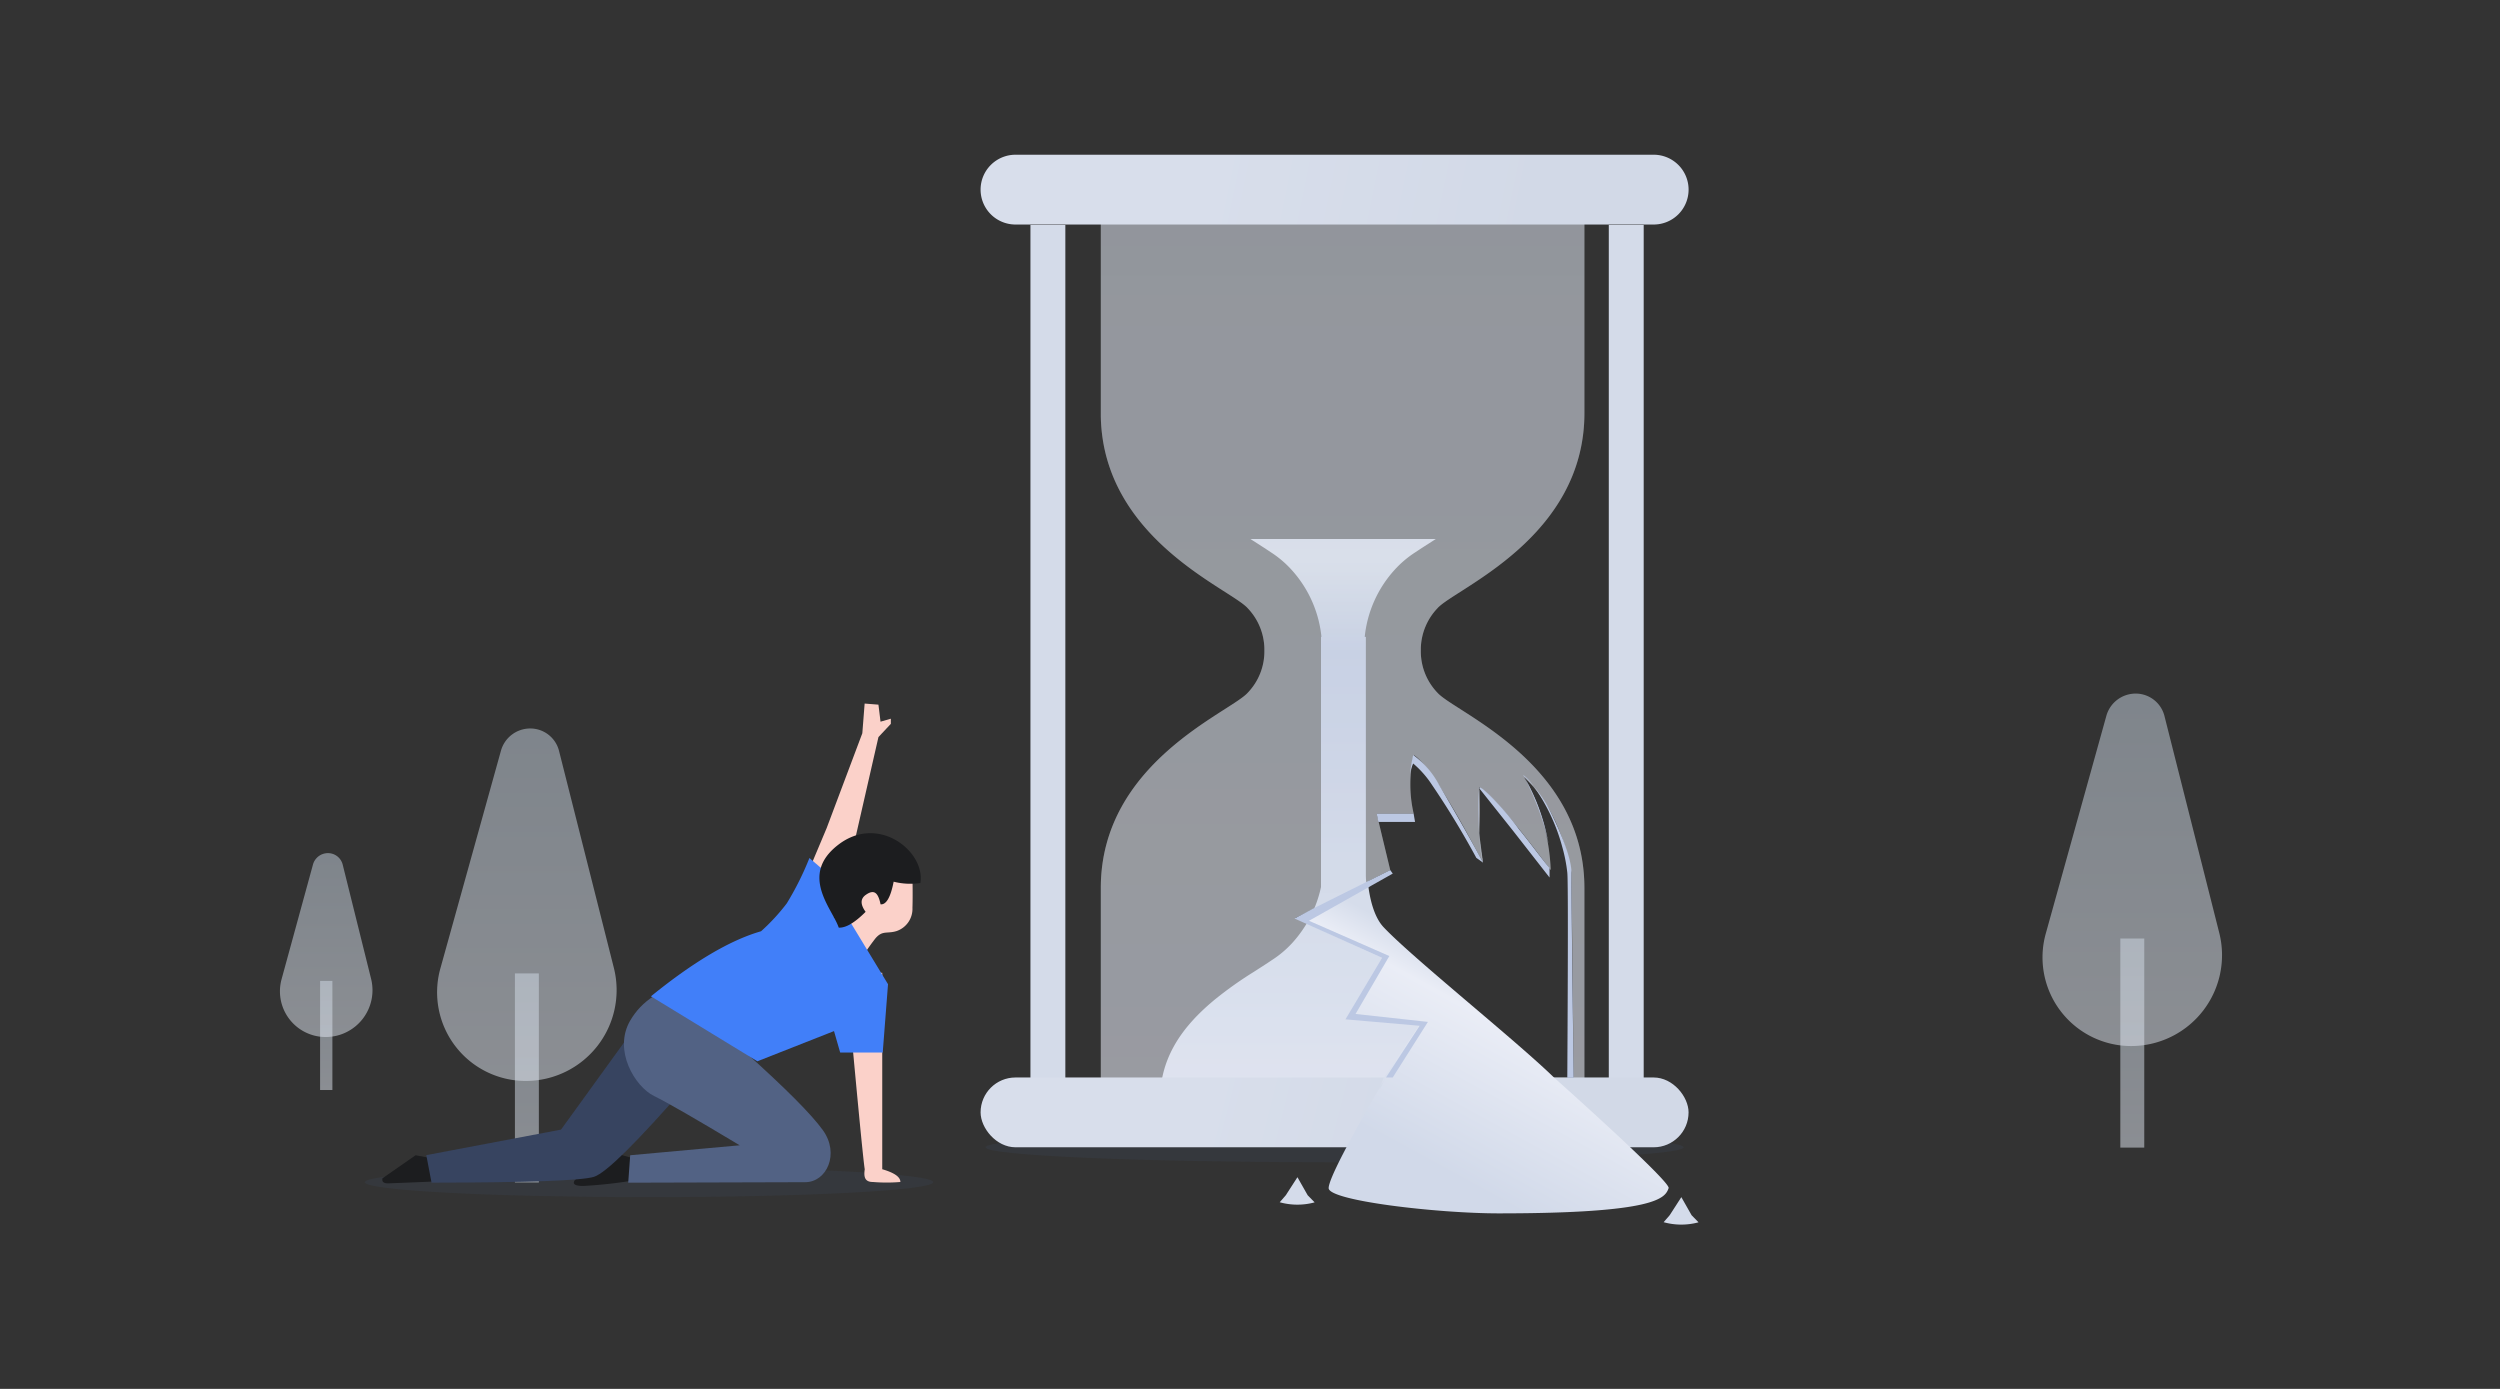 <svg xmlns="http://www.w3.org/2000/svg" xmlns:xlink="http://www.w3.org/1999/xlink" viewBox="0 0 360 200"><rect x="0" y="0" width="360" height="200" fill="#333333" stroke="none"/><defs><style type="text/css">.a{fill:#4c649a;fill-opacity:0.1;}.a,.c,.e,.g,.h,.i,.j,.k,.l,.n,.o,.p,.q,.r,.s,.t,.u{fill-rule:evenodd;}.b,.c,.d,.e,.f,.g{opacity:0.504;}.b,.c,.d,.e,.f,.g,.h,.j{isolation:isolate;}.b{fill:url(#a);}.c{fill:url(#b);}.d{fill:url(#c);}.e{fill:url(#d);}.f{fill:url(#e);}.g{fill:url(#f);}.h{opacity:0.355;}.h,.j{fill:url(#g);}.i{fill:url(#h);}.j{opacity:0.35;}.k{fill:#d4dbe9;}.l{fill:url(#j);}.m{fill:url(#k);}.n{fill:url(#l);}.o{fill:#bcc8e3;}.p{fill:#1c1d1f;}.q{fill:#374460;}.r{fill:#526284;}.s{fill:#fbd1c9;}.t{fill:#417ff9;}.u{fill:#d4dbea;}</style><linearGradient id="a" x1="-1159.371" y1="171.93" x2="-1159.371" y2="172.93" gradientTransform="translate(-3688.318 5341.82) rotate(180) scale(3.446 30.109)" gradientUnits="userSpaceOnUse"><stop offset="0" stop-color="#e2e8f2"/><stop offset="1" stop-color="#cad6e3"/></linearGradient><linearGradient id="b" x1="-933.277" y1="171.552" x2="-933.277" y2="172.552" gradientTransform="translate(-23818.515 8857.641) rotate(180) scale(25.85 50.754)" xlink:href="#a"/><linearGradient id="c" x1="-1159.371" y1="171.93" x2="-1159.371" y2="172.93" gradientTransform="translate(-3919.498 5346.846) rotate(180) scale(3.446 30.109)" xlink:href="#a"/><linearGradient id="d" x1="-933.277" y1="171.552" x2="-933.277" y2="172.552" gradientTransform="translate(-24049.703 8862.667) rotate(180) scale(25.85 50.754)" xlink:href="#a"/><linearGradient id="e" x1="-1406.511" y1="172.782" x2="-1406.511" y2="173.782" gradientTransform="translate(-2442.048 2871.169) rotate(180) scale(1.77 15.709)" xlink:href="#a"/><linearGradient id="f" x1="-965.95" y1="172.057" x2="-965.95" y2="173.057" gradientTransform="translate(-12827.497 4705.509) rotate(180) scale(13.328 26.481)" xlink:href="#a"/><linearGradient id="g" x1="-885.591" y1="171.218" x2="-885.591" y2="172.181" gradientTransform="matrix(69.641, 0, 0, -128.513, 61866.794, 22161.62)" gradientUnits="userSpaceOnUse"><stop offset="0" stop-color="#e1e6f0"/><stop offset="1" stop-color="#d7dde8"/></linearGradient><linearGradient id="h" x1="-881.579" y1="171.328" x2="-881.579" y2="172.291" gradientTransform="matrix(53.128, 0, 0, -85.436, 47030.295, 14800.675)" gradientUnits="userSpaceOnUse"><stop offset="0" stop-color="#e0e5f0"/><stop offset="0.841" stop-color="#bdc8df"/><stop offset="1" stop-color="#d7dde9"/></linearGradient><linearGradient id="j" x1="-889.877" y1="174.29" x2="-889.383" y2="174.28" gradientTransform="matrix(101.949, 0, 0, -10.051, 90894.1, 1779.101)" gradientUnits="userSpaceOnUse"><stop offset="0" stop-color="#d8deeb"/><stop offset="1" stop-color="#d2d9e7"/></linearGradient><linearGradient id="k" x1="-889.878" y1="174.291" x2="-889.48" y2="174.281" gradientTransform="matrix(101.949, 0, 0, -10.051, 90894.1, 1911.978)" xlink:href="#j"/><linearGradient id="l" x1="-881.135" y1="172.24" x2="-881.423" y2="171.756" gradientTransform="matrix(52.087, 0, 0, -47.807, 46115.075, 8377.76)" gradientUnits="userSpaceOnUse"><stop offset="0" stop-color="#d6ddeb"/><stop offset="0.189" stop-color="#eaedf6"/><stop offset="1" stop-color="#d1d9e9"/></linearGradient></defs><title>缺省图_360_200_加载失败</title><path class="a" d="M94.138,168.081c22.289.019,40.246.976,40.246,2.154s-18.321,2.154-40.923,2.154h-.676c-22.289-.019-40.247-.976-40.247-2.153s18.322-2.154,40.923-2.154Zm98.872-5.025c27.373.019,49.426.976,49.426,2.153s-22.5,2.154-50.257,2.154h-.831c-27.372-.019-49.425-.976-49.425-2.154s22.5-2.154,50.256-2.154Z"/><rect class="b" x="305.328" y="135.146" width="3.446" height="30.109"/><path class="c" d="M307.535,99.876a4.381,4.381,0,0,0-4.22,3.206l-8.726,31.363a12.764,12.764,0,0,0,12.3,16.185,13.085,13.085,0,0,0,12.685-16.288l-7.893-31.24A4.273,4.273,0,0,0,307.535,99.876Z"/><rect class="d" x="74.149" y="140.172" width="3.446" height="30.109"/><path class="e" d="M76.355,104.9a4.38,4.38,0,0,0-4.219,3.206L63.41,139.471a12.763,12.763,0,0,0,12.3,16.185,13.082,13.082,0,0,0,12.684-16.288L80.5,108.128A4.274,4.274,0,0,0,76.355,104.9Z"/><rect class="f" x="46.094" y="141.252" width="1.77" height="15.709"/><path class="g" d="M47.227,122.85a2.24,2.24,0,0,0-2.16,1.648L40.546,141.01a6.583,6.583,0,0,0,6.348,8.321,6.742,6.742,0,0,0,6.545-8.372l-4.09-16.451A2.187,2.187,0,0,0,47.227,122.85Z"/><path class="h" d="M228.157,29.413V59.474c0,18.072-18.667,25.285-21.165,28.114A8.659,8.659,0,0,0,204.6,93.36l0,.309a8.58,8.58,0,0,0,2.39,6.081c2.473,2.8,20.793,9.9,21.159,27.576l.006.539v30.06H158.516v-30.06c0-18.073,18.666-25.286,21.164-28.115a8.581,8.581,0,0,0,2.391-6.081l0-.309a8.659,8.659,0,0,0-2.395-5.772c-2.473-2.8-20.793-9.9-21.159-27.576l0-.538V29.413Zm-24.584,79.305a18.725,18.725,0,0,0,0,8.465h-5.329l1.95,8.106-13.63,6.885,12.445,5.747-5.266,8.87,10.769.738-4.935,7.675H226.61l-.319-29.556q-1.794-9.059-6.819-13.723a29.029,29.029,0,0,1,3.829,13.364q-7.93-10.648-10.308-11.921a51.43,51.43,0,0,1,0,6.594l.558,4.25Q206.141,110.161,203.573,108.718Z"/><path class="i" d="M206.473,77.8l-1.33.852c-.518.333-.918.6-1.29.849a14.8,14.8,0,0,0-2.984,2.508,16.879,16.879,0,0,0-4.349,9.7h.163v34.469c.133,3.624.909,7.24,3.4,10.063.84.954,19.687,16.239,20.084,22.061l.006.182v4.564H167.039v-4.564c0-5.546,2.534-9.982,7.4-14.132l.352-.3a54.763,54.763,0,0,1,5.709-4.073l1.333-.856c.519-.335.921-.6,1.294-.854a14.768,14.768,0,0,0,2.991-2.521,17.34,17.34,0,0,0,4.106-8.013l0-36.03h.065a16.879,16.879,0,0,0-4.349-9.7,14.8,14.8,0,0,0-2.984-2.508c-.372-.253-.772-.516-1.29-.849l-1.33-.852-.284-.183h26.71Z"/><path class="j" d="M228.157,29.413V59.474c0,18.072-18.667,25.285-21.165,28.114A8.659,8.659,0,0,0,204.6,93.36l0,.309a8.58,8.58,0,0,0,2.39,6.081c2.473,2.8,20.793,9.9,21.159,27.576l.006.539v30.06H158.516v-30.06c0-18.073,18.666-25.286,21.164-28.115a8.581,8.581,0,0,0,2.391-6.081l0-.309a8.659,8.659,0,0,0-2.395-5.772c-2.473-2.8-20.793-9.9-21.159-27.576l0-.538V29.413Zm-24.584,79.305a18.725,18.725,0,0,0,0,8.465h-5.329l1.95,8.106-13.63,6.885,12.445,5.747-5.266,8.87,10.769.738-4.935,7.675H226.61l-.319-29.556q-1.794-9.059-6.819-13.723a29.029,29.029,0,0,1,3.829,13.364q-7.93-10.648-10.308-11.921a51.43,51.43,0,0,1,0,6.594l.558,4.25Q206.141,110.161,203.573,108.718Z"/><path class="k" d="M153.41,32.389v124.2h-5.026V32.389Zm83.282,0v124.2h-5.025V32.389Z"/><path class="l" d="M146.231,22.281h91.9a5.026,5.026,0,0,1,5.026,5.025h0a5.026,5.026,0,0,1-5.026,5.026h-91.9a5.026,5.026,0,0,1-5.026-5.026h0A5.026,5.026,0,0,1,146.231,22.281Z"/><rect class="m" x="141.205" y="155.158" width="101.949" height="10.051" rx="5.026"/><path class="n" d="M240.282,171.09c-.5,1.4-1.607,3.636-24.468,3.636-8.8,0-24.488-1.813-24.488-3.636q0-1.823,8.118-15.787-1.393,3.1-.213-.068l5.238-7.706-10.746-.738,5.286-8.863q-10.843-4.942-10.809-5a13.442,13.442,0,0,0,1.152-2.153l4.371-2.286,3.236-1.572c.358,3.5,1.285,5.543,2.272,6.592,4.155,4.418,19.017,16.274,24.538,21.648C223.8,155.19,240.617,170.16,240.282,171.09Z"/><path class="o" d="M220.879,113.255l.01.012a19.168,19.168,0,0,1,1.848,2.59c.05.083,3.554,6.653,3.554,9.791q0,5.52.319,29.556h-.919q.162-28.119,0-29.556a22.606,22.606,0,0,0-.726-3.689,27.383,27.383,0,0,0-4.062-8.672Zm-20.685,12.034.363.508-12.06,6.794,11.566,5.077-4.865,8.343,10.421,1.142-5.062,8h-.967l4.835-7.442-10.682-.925,5.266-8.863-12.6-5.659,2.809-1.5ZM213.1,113.4c.418-.04,3.331,2.849,5.652,6.033,1.111,1.328,4,5.192,4.377,5.544l.008.007v1.381h0l-5.244-6.714-4.859-6.109.01-.04C213.062,113.443,213.08,113.408,213.1,113.4Zm-9.6-4.683a12.576,12.576,0,0,1,3.707,4.266c.787,1.333,4.962,8.515,6.343,11.228l-.961-.682a121.022,121.022,0,0,0-6.409-10.546,14.176,14.176,0,0,0-2.68-3.036,6.3,6.3,0,0,0-.407,1.208l-.053.269.03-.279A24.032,24.032,0,0,1,203.5,108.718Zm9.514,4.922,0-.118q-.109,4.342,0,6.521a26.157,26.157,0,0,0,.533,4.169c-.7-2.243-.775-9.136-.539-10.555Zm6.573-1.6.172.319a28.722,28.722,0,0,1,3.2,9.022l.02.139,0-.015a35.494,35.494,0,0,0-2.058-6.544l-.174-.433Zm-16.02,5.141.008.053h0l.192,1.127h-5.276l-.248-1.18Zm15.77-5.6a6.949,6.949,0,0,1,1.435,1.525l.106.142-.331-.378q-.521-.578-1.083-1.1l.123.268-.034-.065Z"/><path class="p" d="M88.11,165.927,82.8,169.91q-.651.869,1.2.869a66.618,66.618,0,0,0,7.664-.869l-.386-3.088Zm-28.264.428-4.767,3.316q-.175.771.886.731,3.755-.139,7.7-.318L63.28,167Z"/><path class="q" d="M91.667,147.619,80.788,162.664l-19.4,3.676.755,3.964q20.808-.027,23.389-.842t13.435-13.277Z"/><path class="r" d="M99.177,141.517q-5.933,1.166-8.427,5.444c-2.494,4.279.687,9.52,3.431,10.862q2.744,1.342,12.336,7.1L90.75,166.355l-.287,3.954q22.4-.073,25.486-.074c3.085,0,5.012-4.084,2.533-7.507q-2.48-3.422-11.039-11.1l2.033-2.093Z"/><path class="s" d="M121.8,140.081q2.412,26.487,2.723,28.289c-.162,1.089,0,1.836,1.165,1.836a23.636,23.636,0,0,0,3.968,0q0-1.081-2.613-1.836h0V140.081Zm4.254-16.5c-.589,0-1.909,1.886-3.49,3.335s.963,4.572.635,5.384q-.327.811-2.091.682h0l-.3,1.863-4.251,4.59H123.2a35.16,35.16,0,0,1,2.855-4.3c1.028-1.216,1.672-.624,3.076-1.07a3.376,3.376,0,0,0,2.262-3.337q.055-1.628,0-4.541Q126.645,123.581,126.056,123.581Zm-1.546-22.269-.333,4.273-5.136,13.66L113.3,132.883l4.22.08,5.724-12.591,3.253-14.234,1.786-1.906v-.739l-1.487.43-.3-2.452Z"/><path class="t" d="M116.558,123.553a42.531,42.531,0,0,1-3.259,6.526,28.578,28.578,0,0,1-3.708,4.023q-6.649,1.9-15.855,9.369h0l15.324,9.355,11.038-4.349.888,3.091h6.127l.762-9.842-5.946-9.8q-.829.1-1.858.259l1-4.742Z"/><path class="p" d="M120.776,133.578c-.866-2.665-5.8-7.591,0-11.983s12.519,1.079,11.754,5.558a9.669,9.669,0,0,1-3.844-.19q-.654,3.371-1.884,3.263c-.354-1.732-.956-2.195-2.134-1.362q-1.179.834-.019,2.44Q122.289,133.67,120.776,133.578Z"/><path class="u" d="M242.113,172.389l1.475,2.6,1,1.023a9.471,9.471,0,0,1-5.026-.017l.874-1.006Zm-55.282-2.872,1.475,2.6,1,1.023a9.484,9.484,0,0,1-5.026-.016l.874-1.007Z"/></svg>